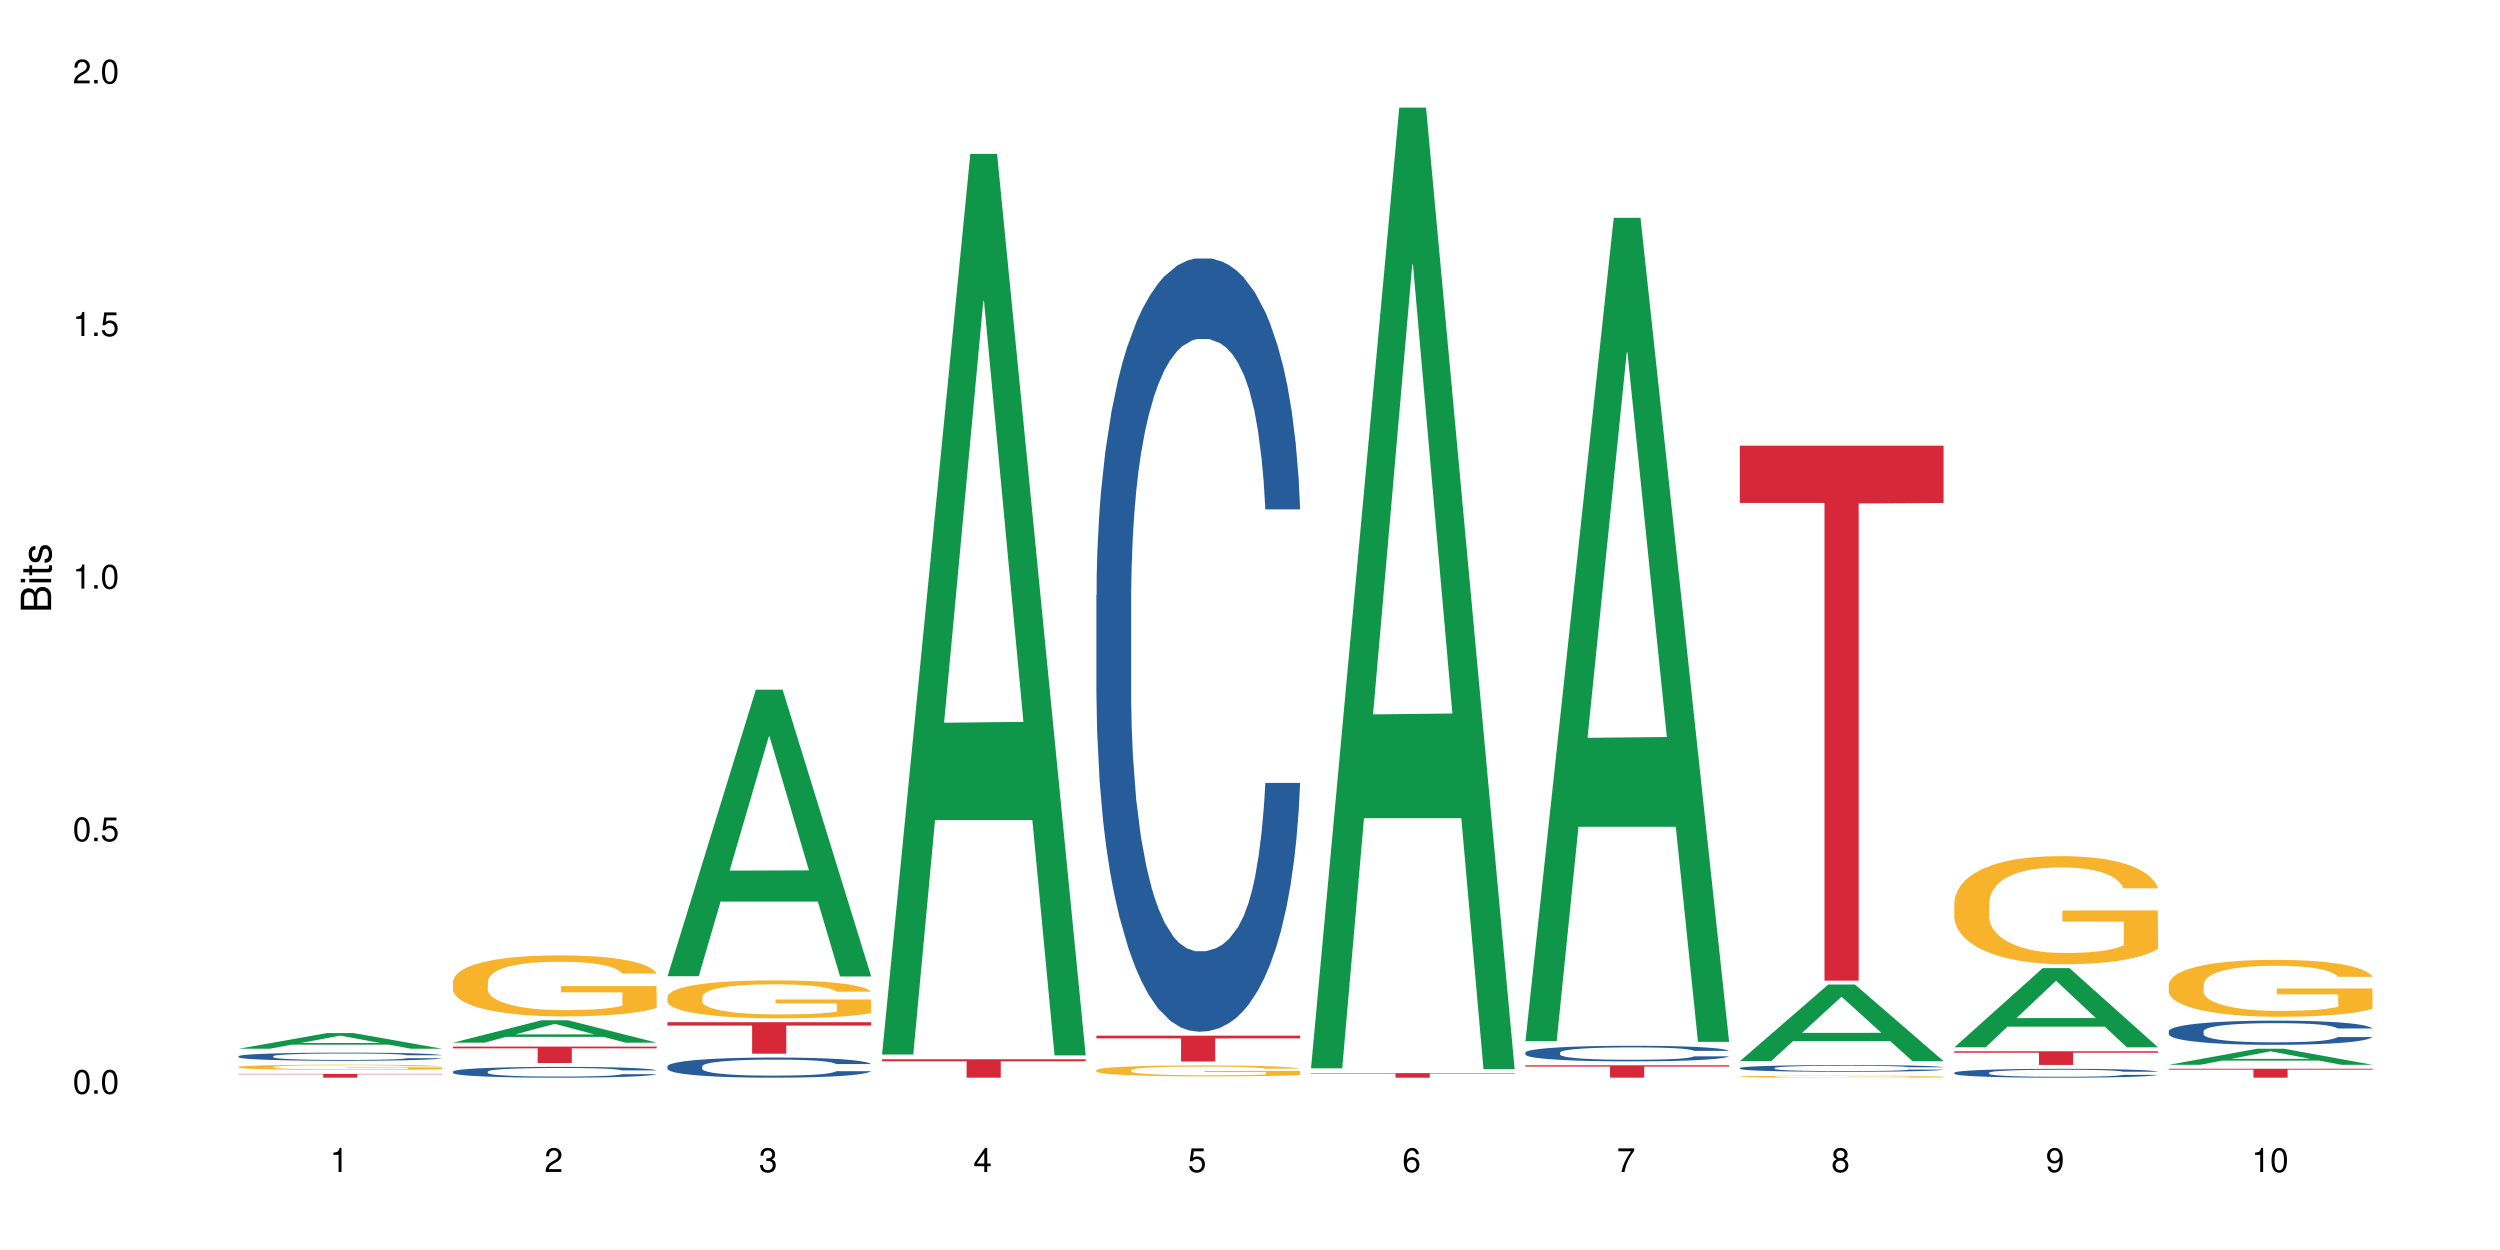 <?xml version="1.0" encoding="UTF-8"?>
<svg xmlns="http://www.w3.org/2000/svg" xmlns:xlink="http://www.w3.org/1999/xlink" width="720pt" height="360pt" viewBox="0 0 720 360" version="1.1">
<defs>
<g>
<symbol overflow="visible" id="glyph0-0">
<path style="stroke:none;" d=""/>
</symbol>
<symbol overflow="visible" id="glyph0-1">
<path style="stroke:none;" d="M 2.641 -6.938 C 2 -6.938 1.422 -6.656 1.078 -6.172 C 0.641 -5.562 0.406 -4.641 0.406 -3.359 C 0.406 -1.016 1.188 0.219 2.641 0.219 C 4.078 0.219 4.859 -1.016 4.859 -3.297 C 4.859 -4.641 4.656 -5.547 4.203 -6.172 C 3.844 -6.656 3.281 -6.938 2.641 -6.938 Z M 2.641 -6.188 C 3.547 -6.188 4 -5.25 4 -3.375 C 4 -1.406 3.562 -0.484 2.625 -0.484 C 1.734 -0.484 1.281 -1.438 1.281 -3.344 C 1.281 -5.25 1.734 -6.188 2.641 -6.188 Z M 2.641 -6.188 "/>
</symbol>
<symbol overflow="visible" id="glyph0-2">
<path style="stroke:none;" d="M 1.828 -1 L 0.828 -1 L 0.828 0 L 1.828 0 Z M 1.828 -1 "/>
</symbol>
<symbol overflow="visible" id="glyph0-3">
<path style="stroke:none;" d="M 4.562 -6.797 L 1.062 -6.797 L 0.547 -3.094 L 1.328 -3.094 C 1.719 -3.562 2.047 -3.734 2.578 -3.734 C 3.484 -3.734 4.062 -3.109 4.062 -2.094 C 4.062 -1.125 3.484 -0.531 2.578 -0.531 C 1.828 -0.531 1.375 -0.906 1.188 -1.672 L 0.328 -1.672 C 0.453 -1.109 0.547 -0.844 0.75 -0.594 C 1.125 -0.078 1.828 0.219 2.594 0.219 C 3.969 0.219 4.922 -0.781 4.922 -2.219 C 4.922 -3.562 4.031 -4.484 2.719 -4.484 C 2.25 -4.484 1.859 -4.359 1.469 -4.062 L 1.734 -5.969 L 4.562 -5.969 Z M 4.562 -6.797 "/>
</symbol>
<symbol overflow="visible" id="glyph0-4">
<path style="stroke:none;" d="M 2.484 -4.938 L 2.484 0 L 3.328 0 L 3.328 -6.938 L 2.766 -6.938 C 2.469 -5.875 2.281 -5.734 0.984 -5.562 L 0.984 -4.938 Z M 2.484 -4.938 "/>
</symbol>
<symbol overflow="visible" id="glyph0-5">
<path style="stroke:none;" d="M 4.859 -0.828 L 1.281 -0.828 C 1.359 -1.406 1.672 -1.781 2.5 -2.281 L 3.469 -2.828 C 4.406 -3.344 4.906 -4.062 4.906 -4.906 C 4.906 -5.484 4.672 -6.031 4.266 -6.406 C 3.859 -6.766 3.375 -6.938 2.719 -6.938 C 1.859 -6.938 1.219 -6.625 0.844 -6.031 C 0.609 -5.672 0.5 -5.234 0.484 -4.531 L 1.328 -4.531 C 1.359 -5.016 1.406 -5.281 1.531 -5.516 C 1.75 -5.938 2.188 -6.203 2.703 -6.203 C 3.469 -6.203 4.031 -5.641 4.031 -4.891 C 4.031 -4.344 3.719 -3.859 3.125 -3.516 L 2.234 -3 C 0.812 -2.172 0.406 -1.531 0.328 -0.016 L 4.859 -0.016 Z M 4.859 -0.828 "/>
</symbol>
<symbol overflow="visible" id="glyph0-6">
<path style="stroke:none;" d="M 2.125 -3.188 L 2.578 -3.188 C 3.5 -3.188 3.984 -2.766 3.984 -1.922 C 3.984 -1.062 3.469 -0.531 2.594 -0.531 C 1.656 -0.531 1.203 -1 1.156 -2.016 L 0.312 -2.016 C 0.344 -1.453 0.438 -1.094 0.609 -0.781 C 0.953 -0.109 1.625 0.219 2.547 0.219 C 3.953 0.219 4.859 -0.625 4.859 -1.938 C 4.859 -2.828 4.516 -3.297 3.703 -3.594 C 4.344 -3.844 4.656 -4.328 4.656 -5.031 C 4.656 -6.219 3.875 -6.938 2.578 -6.938 C 1.203 -6.938 0.484 -6.172 0.453 -4.703 L 1.297 -4.703 C 1.312 -5.125 1.344 -5.359 1.453 -5.578 C 1.641 -5.969 2.062 -6.203 2.594 -6.203 C 3.344 -6.203 3.797 -5.75 3.797 -5 C 3.797 -4.516 3.609 -4.219 3.25 -4.047 C 3.016 -3.953 2.703 -3.922 2.125 -3.906 Z M 2.125 -3.188 "/>
</symbol>
<symbol overflow="visible" id="glyph0-7">
<path style="stroke:none;" d="M 3.141 -1.672 L 3.141 0 L 3.984 0 L 3.984 -1.672 L 4.984 -1.672 L 4.984 -2.438 L 3.984 -2.438 L 3.984 -6.938 L 3.359 -6.938 L 0.266 -2.578 L 0.266 -1.672 Z M 3.141 -2.438 L 1 -2.438 L 3.141 -5.5 Z M 3.141 -2.438 "/>
</symbol>
<symbol overflow="visible" id="glyph0-8">
<path style="stroke:none;" d="M 4.781 -5.125 C 4.609 -6.266 3.891 -6.938 2.844 -6.938 C 2.094 -6.938 1.422 -6.578 1.031 -5.953 C 0.594 -5.266 0.406 -4.422 0.406 -3.172 C 0.406 -2 0.578 -1.25 0.984 -0.641 C 1.359 -0.078 1.953 0.219 2.703 0.219 C 3.984 0.219 4.922 -0.75 4.922 -2.094 C 4.922 -3.375 4.062 -4.281 2.844 -4.281 C 2.172 -4.281 1.641 -4.031 1.281 -3.516 C 1.281 -5.234 1.828 -6.188 2.797 -6.188 C 3.391 -6.188 3.797 -5.797 3.938 -5.125 Z M 2.734 -3.531 C 3.547 -3.531 4.062 -2.953 4.062 -2.031 C 4.062 -1.156 3.484 -0.531 2.703 -0.531 C 1.922 -0.531 1.328 -1.188 1.328 -2.078 C 1.328 -2.938 1.906 -3.531 2.734 -3.531 Z M 2.734 -3.531 "/>
</symbol>
<symbol overflow="visible" id="glyph0-9">
<path style="stroke:none;" d="M 4.984 -6.797 L 0.438 -6.797 L 0.438 -5.969 L 4.109 -5.969 C 2.5 -3.656 1.828 -2.234 1.328 0 L 2.219 0 C 2.594 -2.172 3.453 -4.047 4.984 -6.094 Z M 4.984 -6.797 "/>
</symbol>
<symbol overflow="visible" id="glyph0-10">
<path style="stroke:none;" d="M 3.75 -3.656 C 4.469 -4.094 4.688 -4.438 4.688 -5.078 C 4.688 -6.172 3.844 -6.938 2.641 -6.938 C 1.438 -6.938 0.594 -6.172 0.594 -5.094 C 0.594 -4.438 0.812 -4.094 1.516 -3.656 C 0.734 -3.266 0.359 -2.703 0.359 -1.922 C 0.359 -0.656 1.281 0.219 2.641 0.219 C 3.984 0.219 4.922 -0.656 4.922 -1.922 C 4.922 -2.703 4.531 -3.266 3.75 -3.656 Z M 2.641 -6.188 C 3.359 -6.188 3.812 -5.75 3.812 -5.062 C 3.812 -4.406 3.344 -3.984 2.641 -3.984 C 1.922 -3.984 1.453 -4.406 1.453 -5.078 C 1.453 -5.75 1.922 -6.188 2.641 -6.188 Z M 2.641 -3.266 C 3.484 -3.266 4.062 -2.719 4.062 -1.906 C 4.062 -1.078 3.484 -0.531 2.625 -0.531 C 1.797 -0.531 1.219 -1.094 1.219 -1.906 C 1.219 -2.719 1.781 -3.266 2.641 -3.266 Z M 2.641 -3.266 "/>
</symbol>
<symbol overflow="visible" id="glyph0-11">
<path style="stroke:none;" d="M 0.516 -1.578 C 0.672 -0.453 1.406 0.219 2.438 0.219 C 3.188 0.219 3.859 -0.141 4.266 -0.766 C 4.688 -1.453 4.891 -2.297 4.891 -3.547 C 4.891 -4.719 4.703 -5.453 4.312 -6.078 C 3.938 -6.641 3.344 -6.938 2.594 -6.938 C 1.297 -6.938 0.359 -5.969 0.359 -4.625 C 0.359 -3.344 1.234 -2.453 2.453 -2.453 C 3.094 -2.453 3.578 -2.672 4.016 -3.203 C 4 -1.484 3.469 -0.531 2.5 -0.531 C 1.906 -0.531 1.484 -0.906 1.359 -1.578 Z M 2.578 -6.203 C 3.375 -6.203 3.969 -5.531 3.969 -4.641 C 3.969 -3.797 3.391 -3.188 2.547 -3.188 C 1.734 -3.188 1.234 -3.766 1.234 -4.688 C 1.234 -5.562 1.797 -6.203 2.578 -6.203 Z M 2.578 -6.203 "/>
</symbol>
<symbol overflow="visible" id="glyph1-0">
<path style="stroke:none;" d=""/>
</symbol>
<symbol overflow="visible" id="glyph1-1">
<path style="stroke:none;" d="M 0 -0.953 L 0 -4.891 C 0 -5.719 -0.234 -6.344 -0.734 -6.797 C -1.188 -7.234 -1.812 -7.469 -2.5 -7.469 C -3.547 -7.469 -4.188 -7 -4.625 -5.875 C -4.984 -6.688 -5.625 -7.094 -6.531 -7.094 C -7.172 -7.094 -7.734 -6.859 -8.141 -6.391 C -8.562 -5.922 -8.75 -5.344 -8.75 -4.5 L -8.75 -0.953 Z M -4.984 -2.062 L -7.766 -2.062 L -7.766 -4.219 C -7.766 -4.844 -7.688 -5.203 -7.453 -5.5 C -7.219 -5.812 -6.859 -5.969 -6.375 -5.969 C -5.891 -5.969 -5.531 -5.812 -5.297 -5.5 C -5.062 -5.203 -4.984 -4.844 -4.984 -4.219 Z M -0.984 -2.062 L -4 -2.062 L -4 -4.781 C -4 -5.766 -3.438 -6.359 -2.484 -6.359 C -1.547 -6.359 -0.984 -5.766 -0.984 -4.781 Z M -0.984 -2.062 "/>
</symbol>
<symbol overflow="visible" id="glyph1-2">
<path style="stroke:none;" d="M -6.281 -1.797 L -6.281 -0.797 L 0 -0.797 L 0 -1.797 Z M -8.75 -1.797 L -8.75 -0.797 L -7.484 -0.797 L -7.484 -1.797 Z M -8.75 -1.797 "/>
</symbol>
<symbol overflow="visible" id="glyph1-3">
<path style="stroke:none;" d="M -6.281 -3.047 L -6.281 -2.016 L -8.016 -2.016 L -8.016 -1.016 L -6.281 -1.016 L -6.281 -0.172 L -5.469 -0.172 L -5.469 -1.016 L -0.719 -1.016 C -0.078 -1.016 0.281 -1.453 0.281 -2.234 C 0.281 -2.5 0.25 -2.719 0.188 -3.047 L -0.641 -3.047 C -0.609 -2.906 -0.594 -2.766 -0.594 -2.562 C -0.594 -2.141 -0.719 -2.016 -1.156 -2.016 L -5.469 -2.016 L -5.469 -3.047 Z M -6.281 -3.047 "/>
</symbol>
<symbol overflow="visible" id="glyph1-4">
<path style="stroke:none;" d="M -4.531 -5.25 C -5.766 -5.25 -6.469 -4.422 -6.469 -2.969 C -6.469 -1.516 -5.719 -0.562 -4.547 -0.562 C -3.562 -0.562 -3.094 -1.062 -2.734 -2.562 L -2.516 -3.484 C -2.344 -4.188 -2.094 -4.469 -1.641 -4.469 C -1.047 -4.469 -0.641 -3.875 -0.641 -3 C -0.641 -2.453 -0.797 -2 -1.062 -1.75 C -1.25 -1.594 -1.422 -1.531 -1.875 -1.469 L -1.875 -0.406 C -0.422 -0.453 0.281 -1.266 0.281 -2.922 C 0.281 -4.5 -0.5 -5.516 -1.719 -5.516 C -2.656 -5.516 -3.172 -4.984 -3.469 -3.734 L -3.703 -2.766 C -3.891 -1.953 -4.156 -1.609 -4.594 -1.609 C -5.188 -1.609 -5.547 -2.125 -5.547 -2.938 C -5.547 -3.75 -5.203 -4.172 -4.531 -4.203 Z M -4.531 -5.25 "/>
</symbol>
</g>
</defs>
<g id="surface1">
<rect x="0" y="0" width="720" height="360" style="fill:rgb(100%,100%,100%);fill-opacity:1;stroke:none;"/>
<path style=" stroke:none;fill-rule:nonzero;fill:rgb(6.275%,58.824%,28.235%);fill-opacity:1;" d="M 68.684 302.039 L 68.75 302.035 L 94.141 297.531 L 101.852 297.531 L 127.367 302.043 L 118.402 302.043 L 112.008 300.863 L 83.984 300.863 L 77.715 302.039 L 68.684 302.039 L 86.68 300.379 L 109.438 300.375 L 98.09 298.27 L 97.965 298.266 L 97.84 298.277 L 86.617 300.375 L 86.68 300.379 Z M 68.684 302.039 "/>
<path style=" stroke:none;fill-rule:nonzero;fill:rgb(14.51%,36.078%,60%);fill-opacity:1;" d="M 68.684 304.184 L 68.758 304.184 L 68.758 304.133 L 68.973 304.051 L 69.473 303.945 L 69.973 303.875 L 71.262 303.75 L 73.051 303.629 L 74.91 303.535 L 76.27 303.477 L 77.488 303.434 L 80.277 303.355 L 82.066 303.316 L 84 303.277 L 86.363 303.242 L 88.078 303.219 L 91.941 303.188 L 94.805 303.172 L 97.023 303.164 L 101.82 303.164 L 104.68 303.172 L 106.758 303.184 L 109.047 303.203 L 110.98 303.219 L 114.344 303.27 L 117.348 303.328 L 118.707 303.363 L 120.855 303.43 L 122.5 303.492 L 123.645 303.547 L 124.934 303.629 L 126.078 303.723 L 126.938 303.832 L 127.367 303.926 L 117.348 303.926 L 116.848 303.84 L 116.273 303.773 L 115.199 303.684 L 114.129 303.625 L 112.625 303.562 L 111.266 303.52 L 109.406 303.48 L 107.758 303.453 L 106.039 303.434 L 104.395 303.422 L 101.246 303.41 L 97.598 303.41 L 96.238 303.414 L 93.445 303.43 L 91.941 303.445 L 89.797 303.477 L 88.293 303.504 L 86.504 303.547 L 85.289 303.582 L 83.785 303.637 L 82.711 303.688 L 81.496 303.758 L 80.781 303.812 L 80.137 303.871 L 79.562 303.941 L 79.133 304.016 L 78.848 304.098 L 78.703 304.176 L 78.703 304.508 L 78.848 304.582 L 79.207 304.672 L 80.137 304.805 L 81.496 304.918 L 83.07 305.008 L 84.574 305.07 L 85.43 305.102 L 86.574 305.137 L 88.363 305.18 L 90.941 305.223 L 92.445 305.238 L 94.734 305.254 L 97.098 305.266 L 100.246 305.266 L 104.895 305.246 L 106.828 305.227 L 109.477 305.191 L 111.121 305.156 L 112.555 305.117 L 113.625 305.074 L 114.344 305.043 L 115.414 304.977 L 116.273 304.902 L 116.918 304.828 L 117.348 304.754 L 127.367 304.754 L 126.938 304.84 L 126.293 304.922 L 125.648 304.984 L 124.648 305.062 L 123.504 305.129 L 121.855 305.203 L 120.496 305.25 L 118.707 305.305 L 117.062 305.348 L 115.273 305.383 L 112.625 305.426 L 110.906 305.445 L 109.047 305.465 L 106.828 305.484 L 104.039 305.496 L 101.031 305.508 L 98.242 305.508 L 95.234 305.504 L 93.016 305.496 L 90.082 305.477 L 86.434 305.438 L 83.785 305.398 L 81.711 305.355 L 79.922 305.312 L 77.918 305.254 L 75.34 305.16 L 73.766 305.09 L 72.691 305.027 L 71.477 304.945 L 70.617 304.871 L 69.617 304.75 L 68.898 304.598 L 68.684 304.48 Z M 68.684 304.184 "/>
<path style=" stroke:none;fill-rule:nonzero;fill:rgb(96.863%,70.196%,16.863%);fill-opacity:1;" d="M 68.684 307.277 L 68.758 307.277 L 68.758 307.25 L 69.043 307.188 L 69.758 307.102 L 70.688 307.031 L 71.691 306.977 L 72.336 306.945 L 73.41 306.906 L 74.34 306.875 L 76.699 306.812 L 79.707 306.754 L 81.352 306.73 L 83.211 306.707 L 85.859 306.68 L 87.078 306.672 L 90.797 306.648 L 95.02 306.633 L 99.672 306.629 L 101.82 306.633 L 104.754 306.637 L 108.762 306.652 L 111.051 306.668 L 112.84 306.68 L 114.699 306.699 L 116.988 306.727 L 119.137 306.758 L 120.855 306.793 L 122.57 306.832 L 124.004 306.879 L 125.219 306.926 L 126.293 306.984 L 126.938 307.031 L 127.367 307.082 L 117.418 307.082 L 116.848 307.031 L 116.203 306.996 L 115.129 306.949 L 114.055 306.918 L 112.984 306.891 L 110.98 306.855 L 109.262 306.832 L 107.113 306.812 L 105.039 306.801 L 102.676 306.793 L 101.246 306.789 L 97.453 306.789 L 94.02 306.801 L 92.016 306.809 L 90.582 306.82 L 88.578 306.84 L 87.363 306.859 L 86.648 306.871 L 84.5 306.914 L 83.07 306.949 L 82.281 306.977 L 81.281 307.02 L 80.566 307.055 L 79.777 307.109 L 79.348 307.152 L 78.777 307.246 L 78.703 307.496 L 78.918 307.547 L 79.348 307.605 L 79.922 307.652 L 80.781 307.707 L 81.637 307.746 L 83.141 307.801 L 84.43 307.836 L 85.43 307.859 L 87.363 307.895 L 88.152 307.91 L 90.012 307.934 L 91.941 307.953 L 94.305 307.969 L 96.094 307.977 L 98.957 307.984 L 102.605 307.984 L 106.898 307.977 L 109.617 307.965 L 111.48 307.953 L 112.695 307.945 L 114.199 307.93 L 115.273 307.914 L 116.273 307.898 L 117.492 307.875 L 117.492 307.547 L 99.816 307.547 L 99.816 307.391 L 127.297 307.391 L 127.367 307.93 L 125.863 307.965 L 124.004 308.004 L 122.215 308.031 L 120.352 308.055 L 117.707 308.078 L 115.559 308.098 L 112.266 308.117 L 109.262 308.129 L 106.113 308.137 L 103.32 308.141 L 97.098 308.141 L 93.945 308.129 L 91.441 308.121 L 86.863 308.09 L 84 308.059 L 82.141 308.035 L 80.207 308.008 L 78.273 307.973 L 76.559 307.934 L 75.414 307.906 L 74.266 307.871 L 73.051 307.832 L 71.906 307.785 L 71.047 307.742 L 70.262 307.691 L 69.688 307.648 L 69.113 307.586 L 68.828 307.535 L 68.684 307.492 Z M 68.684 307.277 "/>
<path style=" stroke:none;fill-rule:nonzero;fill:rgb(83.922%,15.686%,22.353%);fill-opacity:1;" d="M 68.684 309.266 L 127.367 309.266 L 127.367 309.383 L 102.91 309.383 L 102.91 310.375 L 93.07 310.375 L 93.07 309.387 L 92.93 309.383 L 68.684 309.383 Z M 68.684 309.266 "/>
<path style=" stroke:none;fill-rule:nonzero;fill:rgb(6.275%,58.824%,28.235%);fill-opacity:1;" d="M 130.453 300.289 L 130.52 300.281 L 155.91 293.844 L 163.621 293.844 L 189.137 300.293 L 180.172 300.293 L 173.777 298.609 L 145.754 298.609 L 139.484 300.289 L 130.453 300.289 L 148.449 297.914 L 171.207 297.91 L 159.859 294.898 L 159.734 294.891 L 159.609 294.91 L 148.387 297.91 L 148.449 297.914 Z M 130.453 300.289 "/>
<path style=" stroke:none;fill-rule:nonzero;fill:rgb(14.51%,36.078%,60%);fill-opacity:1;" d="M 130.453 308.613 L 130.527 308.613 L 130.527 308.543 L 130.742 308.438 L 131.242 308.301 L 131.742 308.203 L 133.031 308.035 L 134.82 307.875 L 136.68 307.75 L 138.039 307.676 L 139.258 307.617 L 142.047 307.512 L 143.836 307.461 L 145.77 307.41 L 148.133 307.363 L 149.848 307.332 L 153.711 307.289 L 156.574 307.27 L 158.793 307.262 L 163.59 307.262 L 166.449 307.27 L 168.527 307.285 L 170.816 307.309 L 172.75 307.332 L 176.113 307.395 L 179.117 307.477 L 180.477 307.523 L 182.625 307.609 L 184.27 307.695 L 185.414 307.77 L 186.703 307.875 L 187.848 308.004 L 188.707 308.148 L 189.137 308.27 L 179.117 308.27 L 178.617 308.156 L 178.043 308.066 L 176.969 307.953 L 175.898 307.867 L 174.395 307.785 L 173.035 307.73 L 171.176 307.68 L 169.527 307.645 L 167.809 307.617 L 166.164 307.602 L 163.016 307.586 L 159.367 307.586 L 158.008 307.59 L 155.215 307.613 L 153.711 307.633 L 151.566 307.672 L 150.062 307.711 L 148.273 307.766 L 147.059 307.816 L 145.555 307.891 L 144.48 307.953 L 143.266 308.047 L 142.551 308.121 L 141.906 308.199 L 141.332 308.293 L 140.902 308.395 L 140.617 308.5 L 140.473 308.602 L 140.473 309.043 L 140.617 309.145 L 140.977 309.266 L 141.906 309.438 L 143.266 309.59 L 144.84 309.707 L 146.344 309.793 L 147.199 309.832 L 148.344 309.879 L 150.133 309.938 L 152.711 309.992 L 154.215 310.016 L 156.504 310.039 L 158.863 310.051 L 162.016 310.051 L 164.805 310.039 L 166.664 310.023 L 168.598 310 L 171.246 309.953 L 172.891 309.906 L 174.324 309.852 L 175.395 309.801 L 176.113 309.754 L 177.184 309.664 L 178.043 309.57 L 178.688 309.469 L 179.117 309.371 L 189.137 309.371 L 188.707 309.484 L 188.062 309.598 L 187.418 309.68 L 186.418 309.781 L 185.273 309.867 L 183.625 309.969 L 182.266 310.031 L 180.477 310.105 L 178.832 310.156 L 177.043 310.207 L 174.395 310.262 L 172.676 310.293 L 170.816 310.316 L 168.598 310.34 L 165.809 310.359 L 162.801 310.371 L 160.012 310.375 L 157.004 310.367 L 154.785 310.355 L 151.852 310.332 L 148.203 310.281 L 145.555 310.227 L 143.48 310.172 L 141.691 310.113 L 139.688 310.039 L 137.109 309.914 L 135.535 309.816 L 134.461 309.738 L 133.246 309.625 L 132.387 309.527 L 131.387 309.367 L 130.668 309.164 L 130.453 309.008 Z M 130.453 308.613 "/>
<path style=" stroke:none;fill-rule:nonzero;fill:rgb(96.863%,70.196%,16.863%);fill-opacity:1;" d="M 130.453 282.676 L 130.527 282.66 L 130.527 282.34 L 130.812 281.617 L 131.527 280.621 L 132.457 279.801 L 133.461 279.16 L 134.105 278.824 L 135.18 278.344 L 136.109 277.988 L 138.469 277.266 L 141.477 276.594 L 143.121 276.305 L 144.98 276.031 L 147.629 275.727 L 148.848 275.613 L 152.566 275.355 L 156.789 275.195 L 161.441 275.148 L 163.59 275.164 L 166.523 275.23 L 170.531 275.406 L 172.82 275.566 L 174.609 275.727 L 176.469 275.934 L 178.758 276.258 L 180.906 276.641 L 182.625 277.027 L 184.34 277.508 L 185.773 278.02 L 186.988 278.582 L 188.062 279.258 L 188.707 279.82 L 189.137 280.379 L 179.188 280.379 L 178.617 279.82 L 177.973 279.387 L 176.898 278.855 L 175.824 278.469 L 174.754 278.164 L 172.75 277.75 L 171.031 277.492 L 168.883 277.266 L 166.809 277.121 L 164.445 277.027 L 163.016 276.992 L 159.223 276.992 L 155.789 277.105 L 153.785 277.234 L 152.352 277.363 L 150.348 277.605 L 149.133 277.797 L 148.418 277.926 L 146.27 278.422 L 144.84 278.871 L 144.051 279.176 L 143.051 279.66 L 142.336 280.09 L 141.547 280.734 L 141.117 281.215 L 140.547 282.305 L 140.473 285.195 L 140.688 285.805 L 141.117 286.465 L 141.691 287.039 L 142.551 287.652 L 143.406 288.117 L 144.91 288.742 L 146.199 289.16 L 147.199 289.434 L 149.133 289.867 L 149.922 290.012 L 151.781 290.301 L 153.711 290.523 L 156.074 290.715 L 157.863 290.812 L 160.727 290.895 L 164.375 290.895 L 168.668 290.797 L 171.387 290.668 L 173.25 290.539 L 174.465 290.426 L 175.969 290.25 L 177.043 290.09 L 178.043 289.914 L 179.262 289.641 L 179.262 285.805 L 161.586 285.789 L 161.586 283.992 L 189.066 283.977 L 189.137 290.25 L 187.633 290.684 L 185.773 291.102 L 183.984 291.422 L 182.121 291.695 L 179.477 292 L 177.328 292.191 L 174.035 292.418 L 171.031 292.562 L 167.883 292.656 L 165.09 292.707 L 161.801 292.723 L 158.863 292.691 L 155.715 292.594 L 153.211 292.465 L 150.922 292.305 L 148.633 292.098 L 145.77 291.758 L 143.91 291.488 L 141.977 291.148 L 140.043 290.75 L 138.328 290.316 L 137.184 289.977 L 136.035 289.594 L 134.82 289.109 L 133.676 288.566 L 132.816 288.066 L 132.031 287.508 L 131.457 286.977 L 130.883 286.254 L 130.598 285.676 L 130.453 285.18 Z M 130.453 282.676 "/>
<path style=" stroke:none;fill-rule:nonzero;fill:rgb(83.922%,15.686%,22.353%);fill-opacity:1;" d="M 130.453 301.418 L 189.137 301.418 L 189.137 301.922 L 164.68 301.926 L 164.68 306.137 L 154.84 306.137 L 154.84 301.93 L 154.699 301.922 L 130.453 301.922 Z M 130.453 301.418 "/>
<path style=" stroke:none;fill-rule:nonzero;fill:rgb(6.275%,58.824%,28.235%);fill-opacity:1;" d="M 192.223 281.148 L 192.289 281.07 L 217.68 198.617 L 225.391 198.617 L 250.906 281.227 L 241.941 281.227 L 235.547 259.664 L 207.523 259.664 L 201.254 281.148 L 192.223 281.148 L 210.219 250.742 L 232.977 250.664 L 221.629 212.117 L 221.504 212.039 L 221.375 212.27 L 210.156 250.664 L 210.219 250.742 Z M 192.223 281.148 "/>
<path style=" stroke:none;fill-rule:nonzero;fill:rgb(14.51%,36.078%,60%);fill-opacity:1;" d="M 192.223 307.098 L 192.297 307.094 L 192.297 306.965 L 192.512 306.766 L 193.012 306.512 L 193.512 306.336 L 194.801 306.023 L 196.59 305.723 L 198.449 305.488 L 199.809 305.352 L 201.027 305.242 L 203.816 305.047 L 205.605 304.945 L 207.539 304.855 L 209.898 304.766 L 211.617 304.715 L 215.48 304.629 L 218.344 304.594 L 220.562 304.574 L 225.359 304.574 L 228.219 304.598 L 230.297 304.625 L 232.586 304.668 L 234.52 304.715 L 237.883 304.832 L 240.887 304.98 L 242.246 305.062 L 244.395 305.227 L 246.039 305.387 L 247.184 305.523 L 248.473 305.723 L 249.617 305.961 L 250.477 306.23 L 250.906 306.457 L 240.887 306.457 L 240.387 306.246 L 239.812 306.082 L 238.738 305.863 L 237.668 305.711 L 236.164 305.555 L 234.805 305.457 L 232.945 305.355 L 231.297 305.293 L 229.578 305.242 L 227.934 305.211 L 224.785 305.18 L 221.137 305.18 L 219.777 305.191 L 216.984 305.234 L 215.48 305.27 L 213.336 305.344 L 211.832 305.414 L 210.043 305.52 L 208.828 305.609 L 207.324 305.746 L 206.25 305.871 L 205.035 306.043 L 204.32 306.176 L 203.676 306.324 L 203.102 306.5 L 202.672 306.684 L 202.387 306.883 L 202.242 307.074 L 202.242 307.895 L 202.387 308.086 L 202.746 308.309 L 203.676 308.629 L 205.035 308.91 L 206.609 309.133 L 208.109 309.293 L 208.969 309.367 L 210.113 309.453 L 211.902 309.559 L 214.48 309.664 L 215.984 309.707 L 218.273 309.75 L 220.633 309.77 L 223.785 309.77 L 226.574 309.75 L 228.434 309.723 L 230.367 309.68 L 233.016 309.59 L 234.66 309.504 L 236.094 309.406 L 237.164 309.305 L 237.883 309.219 L 238.953 309.055 L 239.812 308.875 L 240.457 308.688 L 240.887 308.508 L 250.906 308.508 L 250.477 308.719 L 249.832 308.926 L 249.188 309.082 L 248.188 309.266 L 247.043 309.43 L 245.395 309.617 L 244.035 309.738 L 242.246 309.871 L 240.602 309.973 L 238.812 310.062 L 236.164 310.168 L 234.445 310.219 L 232.586 310.27 L 230.367 310.312 L 227.578 310.348 L 224.57 310.367 L 221.781 310.375 L 218.773 310.363 L 216.555 310.344 L 213.621 310.293 L 209.973 310.199 L 207.324 310.098 L 205.25 309.996 L 203.461 309.891 L 201.457 309.75 L 198.879 309.516 L 197.305 309.336 L 196.23 309.188 L 195.016 308.98 L 194.156 308.793 L 193.156 308.5 L 192.438 308.121 L 192.223 307.832 Z M 192.223 307.098 "/>
<path style=" stroke:none;fill-rule:nonzero;fill:rgb(96.863%,70.196%,16.863%);fill-opacity:1;" d="M 192.223 287.031 L 192.297 287.02 L 192.297 286.82 L 192.582 286.371 L 193.297 285.754 L 194.227 285.242 L 195.23 284.844 L 195.875 284.637 L 196.949 284.336 L 197.879 284.117 L 200.238 283.668 L 203.246 283.246 L 204.891 283.066 L 206.75 282.898 L 209.398 282.707 L 210.617 282.637 L 214.336 282.48 L 218.559 282.379 L 223.211 282.348 L 225.359 282.359 L 228.293 282.398 L 232.301 282.508 L 234.59 282.609 L 236.379 282.707 L 238.238 282.84 L 240.527 283.039 L 242.676 283.277 L 244.395 283.516 L 246.109 283.816 L 247.543 284.137 L 248.758 284.484 L 249.832 284.906 L 250.477 285.254 L 250.906 285.602 L 240.957 285.602 L 240.387 285.254 L 239.742 284.984 L 238.668 284.656 L 237.594 284.414 L 236.523 284.227 L 234.52 283.965 L 232.801 283.805 L 230.652 283.668 L 228.578 283.578 L 226.215 283.516 L 224.785 283.496 L 220.992 283.496 L 217.559 283.566 L 215.555 283.648 L 214.121 283.727 L 212.117 283.875 L 210.902 283.996 L 210.188 284.074 L 208.039 284.387 L 206.609 284.664 L 205.82 284.855 L 204.82 285.152 L 204.105 285.422 L 203.316 285.824 L 202.887 286.121 L 202.316 286.801 L 202.242 288.598 L 202.457 288.977 L 202.887 289.387 L 203.461 289.746 L 204.32 290.125 L 205.176 290.414 L 206.68 290.805 L 207.969 291.062 L 208.969 291.234 L 210.902 291.504 L 211.688 291.594 L 213.551 291.773 L 215.48 291.914 L 217.844 292.031 L 219.633 292.094 L 222.496 292.141 L 226.145 292.141 L 230.438 292.082 L 233.156 292.004 L 235.02 291.922 L 236.234 291.852 L 237.738 291.742 L 238.812 291.645 L 239.812 291.531 L 241.031 291.363 L 241.031 288.977 L 223.355 288.969 L 223.355 287.848 L 250.832 287.84 L 250.906 291.742 L 249.402 292.012 L 247.543 292.273 L 245.754 292.473 L 243.891 292.641 L 241.246 292.832 L 239.098 292.949 L 235.805 293.09 L 232.801 293.18 L 229.652 293.238 L 226.859 293.27 L 223.57 293.281 L 220.633 293.262 L 217.484 293.199 L 214.98 293.121 L 212.691 293.02 L 210.402 292.891 L 207.539 292.68 L 205.68 292.512 L 203.746 292.301 L 201.812 292.051 L 200.098 291.781 L 198.953 291.574 L 197.805 291.332 L 196.59 291.035 L 195.445 290.695 L 194.586 290.387 L 193.801 290.035 L 193.227 289.707 L 192.652 289.258 L 192.367 288.898 L 192.223 288.59 Z M 192.223 287.031 "/>
<path style=" stroke:none;fill-rule:nonzero;fill:rgb(83.922%,15.686%,22.353%);fill-opacity:1;" d="M 192.223 294.402 L 250.906 294.402 L 250.906 295.371 L 226.449 295.379 L 226.449 303.453 L 216.609 303.453 L 216.609 295.387 L 216.469 295.371 L 192.223 295.371 Z M 192.223 294.402 "/>
<path style=" stroke:none;fill-rule:nonzero;fill:rgb(6.275%,58.824%,28.235%);fill-opacity:1;" d="M 253.992 303.707 L 254.059 303.465 L 279.449 44.32 L 287.16 44.32 L 312.676 303.953 L 303.711 303.953 L 297.316 236.18 L 269.293 236.18 L 263.023 303.707 L 253.992 303.707 L 271.988 208.145 L 294.746 207.898 L 283.398 86.738 L 283.273 86.496 L 283.145 87.227 L 271.926 207.898 L 271.988 208.145 Z M 253.992 303.707 "/>
<path style=" stroke:none;fill-rule:nonzero;fill:rgb(83.922%,15.686%,22.353%);fill-opacity:1;" d="M 253.992 305.074 L 312.676 305.074 L 312.676 305.641 L 288.219 305.645 L 288.219 310.375 L 278.379 310.375 L 278.379 305.652 L 278.238 305.641 L 253.992 305.641 Z M 253.992 305.074 "/>
<path style=" stroke:none;fill-rule:nonzero;fill:rgb(14.51%,36.078%,60%);fill-opacity:1;" d="M 315.762 171.344 L 315.836 171.141 L 315.836 166.254 L 316.051 158.52 L 316.551 148.75 L 317.051 142.031 L 318.34 130.023 L 320.129 118.418 L 321.988 109.461 L 323.348 104.168 L 324.566 100.098 L 327.355 92.566 L 329.145 88.699 L 331.078 85.238 L 333.438 81.777 L 335.156 79.742 L 339.02 76.484 L 341.883 75.062 L 344.102 74.449 L 348.898 74.449 L 351.758 75.266 L 353.836 76.281 L 356.125 77.91 L 358.059 79.742 L 361.422 84.223 L 364.426 89.922 L 365.785 93.176 L 367.934 99.488 L 369.578 105.594 L 370.723 110.887 L 372.012 118.418 L 373.156 127.578 L 374.016 137.961 L 374.445 146.715 L 364.426 146.715 L 363.926 138.57 L 363.352 132.262 L 362.277 123.914 L 361.207 118.012 L 359.703 112.109 L 358.344 108.242 L 356.484 104.375 L 354.836 101.93 L 353.117 100.098 L 351.473 98.879 L 348.324 97.656 L 344.676 97.656 L 343.316 98.062 L 340.523 99.691 L 339.02 101.117 L 336.875 103.965 L 335.371 106.613 L 333.582 110.684 L 332.367 114.145 L 330.863 119.438 L 329.789 124.117 L 328.574 130.836 L 327.859 135.926 L 327.215 141.625 L 326.641 148.344 L 326.211 155.465 L 325.926 163 L 325.781 170.328 L 325.781 201.879 L 325.926 209.207 L 326.281 217.754 L 327.215 230.172 L 328.574 240.961 L 330.148 249.512 L 331.648 255.617 L 332.508 258.469 L 333.652 261.723 L 335.441 265.797 L 338.02 269.867 L 339.523 271.496 L 341.812 273.125 L 344.172 273.938 L 347.324 273.938 L 350.113 273.125 L 351.973 272.105 L 353.906 270.477 L 356.555 267.016 L 358.199 263.762 L 359.633 259.891 L 360.703 256.023 L 361.422 252.77 L 362.492 246.457 L 363.352 239.535 L 363.996 232.41 L 364.426 225.492 L 374.445 225.492 L 374.016 233.633 L 373.371 241.57 L 372.727 247.477 L 371.727 254.602 L 370.582 260.91 L 368.934 268.035 L 367.574 272.715 L 365.785 277.805 L 364.141 281.672 L 362.352 285.133 L 359.703 289.203 L 357.984 291.242 L 356.125 293.074 L 353.906 294.699 L 351.117 296.125 L 348.109 296.941 L 345.32 297.145 L 342.312 296.738 L 340.094 295.922 L 337.16 294.09 L 333.512 290.426 L 330.863 286.559 L 328.789 282.691 L 327 278.621 L 324.996 273.125 L 322.418 264.168 L 320.844 257.246 L 319.77 251.547 L 318.555 243.609 L 317.695 236.484 L 316.695 225.082 L 315.977 210.633 L 315.762 199.434 Z M 315.762 171.344 "/>
<path style=" stroke:none;fill-rule:nonzero;fill:rgb(96.863%,70.196%,16.863%);fill-opacity:1;" d="M 315.762 308.195 L 315.836 308.195 L 315.836 308.137 L 316.121 308.008 L 316.836 307.828 L 317.766 307.68 L 318.77 307.562 L 319.414 307.504 L 320.488 307.418 L 321.418 307.352 L 323.777 307.223 L 326.785 307.102 L 328.43 307.051 L 330.289 307 L 332.938 306.945 L 334.156 306.926 L 337.875 306.879 L 342.098 306.852 L 346.75 306.84 L 348.898 306.844 L 351.832 306.855 L 355.84 306.887 L 358.129 306.918 L 359.918 306.945 L 361.777 306.984 L 364.066 307.039 L 366.215 307.109 L 367.934 307.18 L 369.648 307.266 L 371.082 307.359 L 372.297 307.461 L 373.371 307.582 L 374.016 307.684 L 374.445 307.785 L 364.496 307.785 L 363.926 307.684 L 363.281 307.605 L 362.207 307.508 L 361.133 307.441 L 360.059 307.383 L 358.059 307.309 L 356.34 307.262 L 354.191 307.223 L 352.117 307.195 L 349.754 307.18 L 348.324 307.172 L 344.531 307.172 L 341.098 307.195 L 339.094 307.219 L 337.66 307.238 L 335.656 307.285 L 334.441 307.316 L 333.727 307.34 L 331.578 307.43 L 330.148 307.512 L 329.359 307.566 L 328.359 307.652 L 327.645 307.73 L 326.855 307.848 L 326.426 307.934 L 325.855 308.129 L 325.781 308.652 L 325.996 308.762 L 326.426 308.879 L 327 308.984 L 327.859 309.094 L 328.715 309.176 L 330.219 309.289 L 331.508 309.363 L 332.508 309.414 L 334.441 309.492 L 335.227 309.52 L 337.09 309.57 L 339.02 309.609 L 341.383 309.645 L 343.172 309.664 L 346.035 309.676 L 349.684 309.676 L 353.977 309.66 L 356.695 309.637 L 358.559 309.613 L 359.773 309.594 L 361.277 309.562 L 362.352 309.531 L 363.352 309.5 L 364.57 309.453 L 364.57 308.762 L 346.895 308.758 L 346.895 308.434 L 374.371 308.43 L 374.445 309.562 L 372.941 309.641 L 371.082 309.715 L 369.293 309.773 L 367.43 309.82 L 364.785 309.875 L 362.637 309.91 L 359.344 309.953 L 356.34 309.977 L 353.191 309.996 L 350.398 310.004 L 347.109 310.008 L 344.172 310 L 341.023 309.984 L 338.52 309.961 L 336.23 309.93 L 333.941 309.895 L 331.078 309.832 L 329.219 309.785 L 327.285 309.723 L 325.352 309.652 L 323.637 309.574 L 322.492 309.512 L 321.344 309.441 L 320.129 309.355 L 318.984 309.258 L 318.125 309.168 L 317.34 309.066 L 316.766 308.973 L 316.191 308.84 L 315.906 308.738 L 315.762 308.648 Z M 315.762 308.195 "/>
<path style=" stroke:none;fill-rule:nonzero;fill:rgb(83.922%,15.686%,22.353%);fill-opacity:1;" d="M 315.762 298.266 L 374.445 298.266 L 374.445 299.062 L 349.988 299.07 L 349.988 305.719 L 340.148 305.719 L 340.148 299.078 L 340.008 299.062 L 315.762 299.062 Z M 315.762 298.266 "/>
<path style=" stroke:none;fill-rule:nonzero;fill:rgb(6.275%,58.824%,28.235%);fill-opacity:1;" d="M 377.531 307.68 L 377.598 307.418 L 402.988 30.988 L 410.699 30.988 L 436.215 307.938 L 427.25 307.938 L 420.855 235.645 L 392.832 235.645 L 386.562 307.68 L 377.531 307.68 L 395.527 205.742 L 418.285 205.48 L 406.938 76.238 L 406.812 75.977 L 406.684 76.758 L 395.465 205.48 L 395.527 205.742 Z M 377.531 307.68 "/>
<path style=" stroke:none;fill-rule:nonzero;fill:rgb(83.922%,15.686%,22.353%);fill-opacity:1;" d="M 377.531 309.062 L 436.215 309.062 L 436.215 309.203 L 411.758 309.203 L 411.758 310.375 L 401.918 310.375 L 401.918 309.203 L 377.531 309.203 Z M 377.531 309.062 "/>
<path style=" stroke:none;fill-rule:nonzero;fill:rgb(6.275%,58.824%,28.235%);fill-opacity:1;" d="M 439.301 299.84 L 439.363 299.617 L 464.758 62.73 L 472.469 62.73 L 497.984 300.062 L 489.02 300.062 L 482.625 238.113 L 454.602 238.113 L 448.332 299.84 L 439.301 299.84 L 457.297 212.484 L 480.055 212.262 L 468.707 101.508 L 468.582 101.285 L 468.453 101.953 L 457.234 212.262 L 457.297 212.484 Z M 439.301 299.84 "/>
<path style=" stroke:none;fill-rule:nonzero;fill:rgb(14.51%,36.078%,60%);fill-opacity:1;" d="M 439.301 303.141 L 439.375 303.137 L 439.375 303.035 L 439.59 302.879 L 440.09 302.684 L 440.59 302.547 L 441.879 302.305 L 443.668 302.07 L 445.527 301.891 L 446.887 301.785 L 448.105 301.703 L 450.895 301.551 L 452.684 301.473 L 454.617 301.402 L 456.977 301.332 L 458.695 301.293 L 462.559 301.227 L 465.422 301.199 L 467.641 301.184 L 472.438 301.184 L 475.297 301.203 L 477.375 301.223 L 479.664 301.254 L 481.598 301.293 L 484.961 301.383 L 487.965 301.496 L 489.324 301.562 L 491.473 301.691 L 493.117 301.812 L 494.262 301.922 L 495.551 302.07 L 496.695 302.258 L 497.555 302.465 L 497.984 302.641 L 487.965 302.641 L 487.465 302.477 L 486.891 302.352 L 485.816 302.184 L 484.746 302.062 L 483.242 301.945 L 481.883 301.867 L 480.02 301.789 L 478.375 301.738 L 476.656 301.703 L 475.012 301.68 L 471.863 301.652 L 468.215 301.652 L 466.855 301.66 L 464.062 301.695 L 462.559 301.723 L 460.414 301.781 L 458.91 301.836 L 457.121 301.918 L 455.906 301.984 L 454.402 302.094 L 453.328 302.188 L 452.113 302.324 L 451.398 302.426 L 450.754 302.539 L 450.18 302.676 L 449.75 302.82 L 449.465 302.973 L 449.32 303.117 L 449.32 303.754 L 449.465 303.902 L 449.82 304.074 L 450.754 304.324 L 452.113 304.543 L 453.688 304.715 L 455.188 304.84 L 456.047 304.895 L 457.191 304.961 L 458.98 305.043 L 461.559 305.125 L 463.062 305.16 L 465.352 305.191 L 467.711 305.207 L 470.863 305.207 L 473.652 305.191 L 475.512 305.172 L 477.445 305.137 L 480.094 305.066 L 481.738 305.004 L 483.172 304.926 L 484.242 304.848 L 484.961 304.781 L 486.031 304.652 L 486.891 304.516 L 487.535 304.371 L 487.965 304.23 L 497.984 304.23 L 497.555 304.395 L 496.91 304.555 L 496.266 304.676 L 495.266 304.816 L 494.121 304.945 L 492.473 305.09 L 491.113 305.184 L 489.324 305.285 L 487.68 305.363 L 485.891 305.434 L 483.242 305.516 L 481.523 305.559 L 479.664 305.594 L 477.445 305.625 L 474.652 305.656 L 471.648 305.672 L 468.859 305.676 L 465.852 305.668 L 463.633 305.652 L 460.699 305.613 L 457.051 305.539 L 454.402 305.461 L 452.328 305.383 L 450.539 305.301 L 448.535 305.191 L 445.957 305.012 L 444.383 304.871 L 443.309 304.758 L 442.094 304.598 L 441.234 304.453 L 440.234 304.223 L 439.516 303.93 L 439.301 303.707 Z M 439.301 303.141 "/>
<path style=" stroke:none;fill-rule:nonzero;fill:rgb(83.922%,15.686%,22.353%);fill-opacity:1;" d="M 439.301 306.797 L 497.984 306.797 L 497.984 307.18 L 473.527 307.184 L 473.527 310.375 L 463.688 310.375 L 463.688 307.188 L 463.547 307.18 L 439.301 307.18 Z M 439.301 306.797 "/>
<path style=" stroke:none;fill-rule:nonzero;fill:rgb(6.275%,58.824%,28.235%);fill-opacity:1;" d="M 501.07 305.598 L 501.133 305.574 L 526.527 283.551 L 534.238 283.551 L 559.754 305.617 L 550.789 305.617 L 544.395 299.855 L 516.371 299.855 L 510.102 305.598 L 501.07 305.598 L 519.066 297.473 L 541.824 297.453 L 530.477 287.156 L 530.352 287.133 L 530.223 287.195 L 519.004 297.453 L 519.066 297.473 Z M 501.07 305.598 "/>
<path style=" stroke:none;fill-rule:nonzero;fill:rgb(14.51%,36.078%,60%);fill-opacity:1;" d="M 501.07 307.582 L 501.145 307.578 L 501.145 307.539 L 501.359 307.469 L 501.859 307.387 L 502.359 307.328 L 503.648 307.223 L 505.438 307.121 L 507.297 307.043 L 508.656 306.996 L 509.875 306.961 L 512.664 306.898 L 514.453 306.863 L 516.387 306.832 L 518.746 306.805 L 520.465 306.785 L 524.328 306.758 L 527.191 306.746 L 529.41 306.738 L 534.207 306.738 L 537.066 306.746 L 539.145 306.754 L 541.434 306.77 L 543.367 306.785 L 546.73 306.824 L 549.734 306.875 L 551.094 306.902 L 553.242 306.957 L 554.887 307.012 L 556.031 307.055 L 557.32 307.121 L 558.465 307.203 L 559.324 307.293 L 559.754 307.367 L 549.734 307.367 L 549.234 307.297 L 548.66 307.242 L 547.586 307.168 L 546.516 307.117 L 545.012 307.066 L 543.652 307.031 L 541.789 307 L 540.145 306.977 L 538.426 306.961 L 536.781 306.953 L 533.633 306.941 L 529.984 306.941 L 528.625 306.945 L 525.832 306.957 L 524.328 306.973 L 522.184 306.996 L 520.68 307.02 L 518.891 307.055 L 517.676 307.086 L 516.172 307.129 L 515.098 307.172 L 513.883 307.23 L 513.168 307.273 L 512.523 307.324 L 511.949 307.383 L 511.52 307.445 L 511.234 307.508 L 511.09 307.574 L 511.09 307.848 L 511.234 307.91 L 511.59 307.984 L 512.523 308.094 L 513.883 308.188 L 515.457 308.262 L 516.957 308.312 L 517.816 308.34 L 518.961 308.367 L 520.75 308.402 L 523.328 308.438 L 524.832 308.453 L 527.121 308.465 L 529.48 308.473 L 532.633 308.473 L 535.422 308.465 L 537.281 308.457 L 539.215 308.445 L 541.863 308.414 L 543.508 308.387 L 544.941 308.352 L 546.012 308.316 L 546.73 308.289 L 547.801 308.234 L 548.66 308.176 L 549.305 308.113 L 549.734 308.051 L 559.754 308.051 L 559.324 308.125 L 558.68 308.191 L 558.035 308.242 L 557.035 308.305 L 555.891 308.359 L 554.242 308.422 L 552.883 308.465 L 551.094 308.508 L 549.449 308.539 L 547.66 308.57 L 545.012 308.605 L 543.293 308.625 L 541.434 308.641 L 539.215 308.652 L 536.422 308.668 L 533.418 308.672 L 530.629 308.676 L 527.621 308.672 L 525.402 308.664 L 522.469 308.648 L 518.82 308.617 L 516.172 308.582 L 514.098 308.551 L 512.309 308.516 L 510.305 308.465 L 507.727 308.391 L 506.152 308.328 L 505.078 308.277 L 503.863 308.211 L 503.004 308.148 L 502.004 308.051 L 501.285 307.922 L 501.07 307.824 Z M 501.07 307.582 "/>
<path style=" stroke:none;fill-rule:nonzero;fill:rgb(96.863%,70.196%,16.863%);fill-opacity:1;" d="M 501.07 310.043 L 501.145 310.043 L 501.145 310.035 L 501.43 310.008 L 502.145 309.977 L 503.074 309.949 L 504.078 309.93 L 504.723 309.918 L 505.797 309.902 L 506.727 309.891 L 509.086 309.867 L 512.094 309.844 L 513.738 309.836 L 515.598 309.828 L 518.246 309.816 L 519.465 309.812 L 523.184 309.805 L 527.406 309.801 L 532.059 309.797 L 534.207 309.797 L 537.141 309.801 L 541.148 309.805 L 543.438 309.812 L 545.227 309.816 L 547.086 309.824 L 549.375 309.832 L 551.523 309.848 L 553.242 309.859 L 554.957 309.875 L 556.391 309.891 L 557.605 309.91 L 558.68 309.934 L 559.324 309.949 L 559.754 309.969 L 549.805 309.969 L 549.234 309.949 L 547.516 309.918 L 545.367 309.895 L 543.367 309.883 L 541.648 309.875 L 539.5 309.867 L 537.426 309.863 L 535.062 309.859 L 529.84 309.859 L 526.406 309.863 L 524.402 309.867 L 522.969 309.871 L 520.965 309.879 L 519.75 309.883 L 519.035 309.887 L 516.887 309.906 L 515.457 309.918 L 514.668 309.93 L 513.668 309.945 L 512.953 309.961 L 512.164 309.98 L 511.734 309.996 L 511.164 310.031 L 511.09 310.129 L 511.305 310.148 L 511.734 310.168 L 512.309 310.188 L 513.168 310.207 L 514.023 310.223 L 515.527 310.242 L 516.816 310.258 L 517.816 310.266 L 519.75 310.281 L 520.535 310.285 L 522.398 310.293 L 524.328 310.301 L 526.691 310.309 L 528.48 310.312 L 539.285 310.312 L 542.004 310.309 L 543.867 310.301 L 545.082 310.301 L 546.586 310.293 L 547.66 310.289 L 548.66 310.281 L 549.879 310.273 L 549.879 310.148 L 532.203 310.148 L 532.203 310.086 L 559.68 310.086 L 559.754 310.293 L 558.25 310.309 L 556.391 310.32 L 554.602 310.332 L 552.738 310.34 L 550.094 310.352 L 547.945 310.355 L 544.652 310.363 L 541.648 310.367 L 538.5 310.371 L 535.707 310.375 L 529.48 310.375 L 526.332 310.371 L 523.828 310.367 L 521.539 310.359 L 519.25 310.355 L 516.387 310.344 L 514.527 310.332 L 512.594 310.324 L 510.66 310.309 L 508.945 310.297 L 507.801 310.285 L 506.652 310.273 L 505.438 310.254 L 504.293 310.238 L 503.434 310.223 L 502.645 310.203 L 502.074 310.188 L 501.5 310.16 L 501.215 310.145 L 501.07 310.125 Z M 501.07 310.043 "/>
<path style=" stroke:none;fill-rule:nonzero;fill:rgb(83.922%,15.686%,22.353%);fill-opacity:1;" d="M 501.07 128.355 L 559.754 128.355 L 559.754 144.848 L 535.297 144.992 L 535.297 282.426 L 525.457 282.426 L 525.457 145.137 L 525.316 144.848 L 501.07 144.848 Z M 501.07 128.355 "/>
<path style=" stroke:none;fill-rule:nonzero;fill:rgb(6.275%,58.824%,28.235%);fill-opacity:1;" d="M 562.84 301.613 L 562.902 301.594 L 588.297 278.816 L 596.008 278.816 L 621.523 301.637 L 612.559 301.637 L 606.164 295.68 L 578.141 295.68 L 571.871 301.613 L 562.84 301.613 L 580.836 293.215 L 603.594 293.195 L 592.246 282.547 L 592.121 282.523 L 591.992 282.59 L 580.773 293.195 L 580.836 293.215 Z M 562.84 301.613 "/>
<path style=" stroke:none;fill-rule:nonzero;fill:rgb(14.51%,36.078%,60%);fill-opacity:1;" d="M 562.84 308.934 L 562.914 308.93 L 562.914 308.875 L 563.129 308.785 L 563.629 308.676 L 564.129 308.598 L 565.418 308.461 L 567.207 308.328 L 569.066 308.227 L 570.426 308.164 L 571.645 308.117 L 574.434 308.031 L 576.223 307.988 L 578.156 307.949 L 580.516 307.906 L 582.234 307.883 L 586.098 307.848 L 588.961 307.832 L 591.18 307.824 L 595.977 307.824 L 598.836 307.832 L 600.914 307.844 L 603.203 307.863 L 605.137 307.883 L 608.5 307.938 L 611.504 308 L 612.863 308.039 L 615.012 308.109 L 616.656 308.18 L 617.801 308.242 L 619.09 308.328 L 620.234 308.434 L 621.094 308.551 L 621.523 308.652 L 611.504 308.652 L 611.004 308.559 L 610.43 308.484 L 609.355 308.391 L 608.285 308.324 L 606.781 308.254 L 605.422 308.211 L 603.559 308.168 L 601.914 308.141 L 600.195 308.117 L 598.551 308.105 L 595.402 308.09 L 591.754 308.09 L 590.395 308.094 L 587.602 308.113 L 586.098 308.129 L 583.953 308.164 L 582.449 308.191 L 580.66 308.238 L 579.445 308.277 L 577.941 308.34 L 576.867 308.395 L 575.652 308.469 L 574.938 308.527 L 574.293 308.594 L 573.719 308.672 L 573.289 308.75 L 573.004 308.84 L 572.859 308.922 L 572.859 309.285 L 573.004 309.367 L 573.359 309.465 L 574.293 309.605 L 575.652 309.73 L 577.227 309.828 L 578.727 309.898 L 579.586 309.93 L 580.73 309.969 L 582.52 310.016 L 585.098 310.062 L 586.602 310.082 L 588.891 310.098 L 591.25 310.109 L 594.402 310.109 L 597.191 310.098 L 599.051 310.086 L 600.984 310.07 L 603.633 310.031 L 605.277 309.992 L 606.711 309.949 L 607.781 309.902 L 608.5 309.867 L 609.57 309.793 L 610.43 309.715 L 611.074 309.633 L 611.504 309.555 L 621.523 309.555 L 621.094 309.648 L 620.449 309.738 L 619.805 309.805 L 618.805 309.887 L 617.66 309.961 L 616.012 310.039 L 614.652 310.094 L 612.863 310.152 L 611.219 310.195 L 609.43 310.238 L 606.781 310.285 L 605.062 310.309 L 603.203 310.328 L 600.984 310.348 L 598.191 310.363 L 595.188 310.371 L 592.398 310.375 L 589.391 310.371 L 587.172 310.359 L 584.238 310.34 L 580.59 310.297 L 577.941 310.254 L 575.867 310.207 L 574.078 310.164 L 572.074 310.098 L 569.496 309.996 L 567.922 309.918 L 566.848 309.852 L 565.633 309.762 L 564.773 309.68 L 563.773 309.551 L 563.055 309.383 L 562.84 309.254 Z M 562.84 308.934 "/>
<path style=" stroke:none;fill-rule:nonzero;fill:rgb(96.863%,70.196%,16.863%);fill-opacity:1;" d="M 562.84 259.898 L 562.914 259.867 L 562.914 259.301 L 563.199 258.02 L 563.914 256.258 L 564.844 254.809 L 565.848 253.672 L 566.492 253.074 L 567.566 252.219 L 568.496 251.594 L 570.855 250.316 L 573.863 249.121 L 575.508 248.609 L 577.367 248.125 L 580.016 247.586 L 581.234 247.387 L 584.953 246.934 L 589.176 246.648 L 593.828 246.562 L 595.977 246.59 L 598.91 246.703 L 602.918 247.016 L 605.207 247.301 L 606.996 247.586 L 608.855 247.957 L 611.145 248.523 L 613.293 249.207 L 615.012 249.891 L 616.727 250.742 L 618.16 251.652 L 619.375 252.648 L 620.449 253.84 L 621.094 254.836 L 621.523 255.832 L 611.574 255.832 L 611.004 254.836 L 610.359 254.07 L 609.285 253.129 L 608.211 252.449 L 607.137 251.906 L 605.137 251.168 L 603.418 250.715 L 601.27 250.316 L 599.195 250.059 L 596.832 249.891 L 595.402 249.832 L 591.609 249.832 L 588.176 250.031 L 586.172 250.258 L 584.738 250.484 L 582.734 250.914 L 581.52 251.254 L 580.805 251.48 L 578.656 252.363 L 577.227 253.16 L 576.438 253.699 L 575.438 254.551 L 574.723 255.32 L 573.934 256.457 L 573.504 257.309 L 572.934 259.242 L 572.859 264.359 L 573.074 265.441 L 573.504 266.605 L 574.078 267.629 L 574.938 268.711 L 575.793 269.535 L 577.297 270.645 L 578.586 271.383 L 579.586 271.867 L 581.52 272.633 L 582.305 272.891 L 584.168 273.402 L 586.098 273.801 L 588.461 274.141 L 590.25 274.312 L 593.113 274.453 L 596.762 274.453 L 601.055 274.285 L 603.773 274.055 L 605.637 273.828 L 606.852 273.629 L 608.355 273.316 L 609.43 273.031 L 610.43 272.719 L 611.648 272.238 L 611.648 265.441 L 593.973 265.414 L 593.973 262.23 L 621.449 262.199 L 621.523 273.316 L 620.02 274.086 L 618.16 274.824 L 616.371 275.395 L 614.508 275.875 L 611.863 276.418 L 609.715 276.758 L 606.422 277.156 L 603.418 277.41 L 600.27 277.582 L 597.477 277.668 L 594.188 277.695 L 591.25 277.641 L 588.102 277.469 L 585.598 277.242 L 583.309 276.957 L 581.02 276.586 L 578.156 275.988 L 576.297 275.508 L 574.363 274.91 L 572.43 274.199 L 570.715 273.43 L 569.57 272.832 L 568.422 272.152 L 567.207 271.297 L 566.062 270.332 L 565.203 269.449 L 564.414 268.457 L 563.844 267.516 L 563.27 266.238 L 562.984 265.215 L 562.84 264.332 Z M 562.84 259.898 "/>
<path style=" stroke:none;fill-rule:nonzero;fill:rgb(83.922%,15.686%,22.353%);fill-opacity:1;" d="M 562.84 302.758 L 621.523 302.758 L 621.523 303.18 L 597.066 303.184 L 597.066 306.703 L 587.227 306.703 L 587.227 303.188 L 587.086 303.18 L 562.84 303.18 Z M 562.84 302.758 "/>
<path style=" stroke:none;fill-rule:nonzero;fill:rgb(6.275%,58.824%,28.235%);fill-opacity:1;" d="M 624.609 306.664 L 624.672 306.66 L 650.066 302.031 L 657.777 302.031 L 683.293 306.668 L 674.328 306.668 L 667.934 305.457 L 639.91 305.457 L 633.641 306.664 L 624.609 306.664 L 642.605 304.957 L 665.363 304.953 L 654.016 302.789 L 653.891 302.785 L 653.762 302.797 L 642.543 304.953 L 642.605 304.957 Z M 624.609 306.664 "/>
<path style=" stroke:none;fill-rule:nonzero;fill:rgb(14.51%,36.078%,60%);fill-opacity:1;" d="M 624.609 296.977 L 624.684 296.973 L 624.684 296.82 L 624.898 296.578 L 625.398 296.273 L 625.898 296.062 L 627.188 295.688 L 628.977 295.324 L 630.836 295.043 L 632.195 294.879 L 633.414 294.75 L 636.203 294.516 L 637.992 294.395 L 639.926 294.285 L 642.285 294.18 L 644.004 294.113 L 647.867 294.012 L 650.73 293.969 L 652.949 293.949 L 657.746 293.949 L 660.605 293.977 L 662.684 294.008 L 664.973 294.059 L 666.906 294.113 L 670.27 294.254 L 673.273 294.434 L 674.633 294.535 L 676.781 294.73 L 678.426 294.922 L 679.57 295.09 L 680.859 295.324 L 682.004 295.609 L 682.863 295.934 L 683.293 296.207 L 673.273 296.207 L 672.773 295.953 L 672.199 295.758 L 671.125 295.496 L 670.055 295.312 L 668.551 295.125 L 667.191 295.004 L 665.328 294.883 L 663.684 294.809 L 661.965 294.75 L 660.32 294.715 L 657.172 294.676 L 653.523 294.676 L 652.164 294.688 L 649.371 294.738 L 647.867 294.781 L 645.723 294.871 L 644.219 294.953 L 642.43 295.082 L 641.215 295.191 L 639.711 295.355 L 638.637 295.5 L 637.422 295.711 L 636.703 295.871 L 636.062 296.051 L 635.488 296.258 L 635.059 296.48 L 634.773 296.719 L 634.629 296.945 L 634.629 297.934 L 634.773 298.16 L 635.129 298.43 L 636.062 298.816 L 637.422 299.152 L 638.996 299.422 L 640.496 299.613 L 641.355 299.699 L 642.5 299.801 L 644.289 299.93 L 646.867 300.059 L 648.371 300.109 L 650.66 300.16 L 653.02 300.184 L 656.172 300.184 L 658.961 300.16 L 660.82 300.129 L 662.754 300.078 L 665.402 299.969 L 667.047 299.867 L 668.48 299.746 L 669.551 299.625 L 670.27 299.523 L 671.34 299.324 L 672.199 299.109 L 672.844 298.887 L 673.273 298.672 L 683.293 298.672 L 682.863 298.926 L 682.219 299.172 L 681.574 299.355 L 680.574 299.578 L 679.426 299.777 L 677.781 300 L 676.422 300.145 L 674.633 300.305 L 672.988 300.426 L 671.199 300.535 L 668.551 300.66 L 666.832 300.727 L 664.973 300.781 L 662.754 300.832 L 659.961 300.879 L 656.957 300.902 L 654.168 300.91 L 651.16 300.898 L 648.941 300.871 L 646.008 300.812 L 642.359 300.699 L 639.711 300.578 L 637.637 300.457 L 635.848 300.332 L 633.844 300.16 L 631.266 299.879 L 629.691 299.664 L 628.617 299.484 L 627.402 299.238 L 626.543 299.016 L 625.543 298.656 L 624.824 298.207 L 624.609 297.855 Z M 624.609 296.977 "/>
<path style=" stroke:none;fill-rule:nonzero;fill:rgb(96.863%,70.196%,16.863%);fill-opacity:1;" d="M 624.609 283.461 L 624.684 283.445 L 624.684 283.145 L 624.969 282.473 L 625.684 281.543 L 626.613 280.781 L 627.617 280.184 L 628.262 279.867 L 629.336 279.418 L 630.266 279.09 L 632.625 278.418 L 635.633 277.789 L 637.277 277.52 L 639.137 277.266 L 641.785 276.98 L 643.004 276.875 L 646.723 276.637 L 650.945 276.484 L 655.598 276.441 L 657.746 276.457 L 660.68 276.516 L 664.688 276.68 L 666.977 276.832 L 668.766 276.98 L 670.625 277.176 L 672.914 277.473 L 675.062 277.832 L 676.781 278.191 L 678.496 278.641 L 679.93 279.121 L 681.145 279.645 L 682.219 280.273 L 682.863 280.797 L 683.293 281.32 L 673.344 281.32 L 672.773 280.797 L 672.129 280.391 L 671.055 279.898 L 669.98 279.539 L 668.906 279.254 L 666.906 278.867 L 665.188 278.625 L 663.039 278.418 L 660.965 278.281 L 658.602 278.191 L 657.172 278.16 L 653.379 278.16 L 649.945 278.266 L 647.941 278.387 L 646.508 278.508 L 644.504 278.73 L 643.289 278.91 L 642.574 279.031 L 640.426 279.492 L 638.996 279.914 L 638.207 280.195 L 637.207 280.645 L 636.492 281.051 L 635.703 281.648 L 635.273 282.098 L 634.703 283.117 L 634.629 285.809 L 634.844 286.379 L 635.273 286.992 L 635.848 287.531 L 636.703 288.098 L 637.562 288.531 L 639.066 289.117 L 640.355 289.504 L 641.355 289.758 L 643.289 290.164 L 644.074 290.297 L 645.938 290.566 L 647.867 290.777 L 650.23 290.957 L 652.02 291.047 L 654.883 291.121 L 658.531 291.121 L 662.824 291.031 L 665.543 290.91 L 667.406 290.793 L 668.621 290.688 L 670.125 290.523 L 671.199 290.375 L 672.199 290.207 L 673.418 289.953 L 673.418 286.379 L 655.742 286.363 L 655.742 284.688 L 683.219 284.672 L 683.293 290.523 L 681.789 290.926 L 679.93 291.316 L 678.141 291.617 L 676.277 291.871 L 673.633 292.152 L 671.484 292.332 L 668.191 292.543 L 665.188 292.68 L 662.039 292.77 L 659.246 292.812 L 655.957 292.828 L 653.02 292.797 L 649.871 292.707 L 647.367 292.59 L 645.078 292.438 L 642.789 292.242 L 639.926 291.93 L 638.066 291.676 L 636.133 291.359 L 634.199 290.988 L 632.484 290.582 L 631.34 290.27 L 630.191 289.91 L 628.977 289.461 L 627.832 288.953 L 626.973 288.488 L 626.184 287.965 L 625.613 287.469 L 625.039 286.797 L 624.754 286.258 L 624.609 285.793 Z M 624.609 283.461 "/>
<path style=" stroke:none;fill-rule:nonzero;fill:rgb(83.922%,15.686%,22.353%);fill-opacity:1;" d="M 624.609 307.793 L 683.293 307.793 L 683.293 308.066 L 658.836 308.07 L 658.836 310.375 L 648.996 310.375 L 648.996 308.074 L 648.855 308.066 L 624.609 308.066 Z M 624.609 307.793 "/>
<g style="fill:rgb(0%,0%,0%);fill-opacity:1;">
  <use xlink:href="#glyph0-1" x="20.965" y="314.993"/>
  <use xlink:href="#glyph0-2" x="26.302" y="314.993"/>
  <use xlink:href="#glyph0-1" x="28.97" y="314.993"/>
</g>
<g style="fill:rgb(0%,0%,0%);fill-opacity:1;">
  <use xlink:href="#glyph0-1" x="20.965" y="242.251"/>
  <use xlink:href="#glyph0-2" x="26.302" y="242.251"/>
  <use xlink:href="#glyph0-3" x="28.97" y="242.251"/>
</g>
<g style="fill:rgb(0%,0%,0%);fill-opacity:1;">
  <use xlink:href="#glyph0-4" x="20.965" y="169.509"/>
  <use xlink:href="#glyph0-2" x="26.302" y="169.509"/>
  <use xlink:href="#glyph0-1" x="28.97" y="169.509"/>
</g>
<g style="fill:rgb(0%,0%,0%);fill-opacity:1;">
  <use xlink:href="#glyph0-4" x="20.965" y="96.767"/>
  <use xlink:href="#glyph0-2" x="26.302" y="96.767"/>
  <use xlink:href="#glyph0-3" x="28.97" y="96.767"/>
</g>
<g style="fill:rgb(0%,0%,0%);fill-opacity:1;">
  <use xlink:href="#glyph0-5" x="20.965" y="24.024"/>
  <use xlink:href="#glyph0-2" x="26.302" y="24.024"/>
  <use xlink:href="#glyph0-1" x="28.97" y="24.024"/>
</g>
<g style="fill:rgb(0%,0%,0%);fill-opacity:1;">
  <use xlink:href="#glyph0-4" x="95.027" y="337.532"/>
</g>
<g style="fill:rgb(0%,0%,0%);fill-opacity:1;">
  <use xlink:href="#glyph0-5" x="156.797" y="337.532"/>
</g>
<g style="fill:rgb(0%,0%,0%);fill-opacity:1;">
  <use xlink:href="#glyph0-6" x="218.566" y="337.532"/>
</g>
<g style="fill:rgb(0%,0%,0%);fill-opacity:1;">
  <use xlink:href="#glyph0-7" x="280.336" y="337.532"/>
</g>
<g style="fill:rgb(0%,0%,0%);fill-opacity:1;">
  <use xlink:href="#glyph0-3" x="342.105" y="337.532"/>
</g>
<g style="fill:rgb(0%,0%,0%);fill-opacity:1;">
  <use xlink:href="#glyph0-8" x="403.875" y="337.532"/>
</g>
<g style="fill:rgb(0%,0%,0%);fill-opacity:1;">
  <use xlink:href="#glyph0-9" x="465.645" y="337.532"/>
</g>
<g style="fill:rgb(0%,0%,0%);fill-opacity:1;">
  <use xlink:href="#glyph0-10" x="527.414" y="337.532"/>
</g>
<g style="fill:rgb(0%,0%,0%);fill-opacity:1;">
  <use xlink:href="#glyph0-11" x="589.184" y="337.532"/>
</g>
<g style="fill:rgb(0%,0%,0%);fill-opacity:1;">
  <use xlink:href="#glyph0-4" x="648.453" y="337.532"/>
  <use xlink:href="#glyph0-1" x="653.79" y="337.532"/>
</g>
<g style="fill:rgb(0%,0%,0%);fill-opacity:1;">
  <use xlink:href="#glyph1-1" x="14.725" y="176.512"/>
  <use xlink:href="#glyph1-2" x="14.725" y="168.508"/>
  <use xlink:href="#glyph1-3" x="14.725" y="165.844"/>
  <use xlink:href="#glyph1-4" x="14.725" y="162.508"/>
</g>
</g>
</svg>
